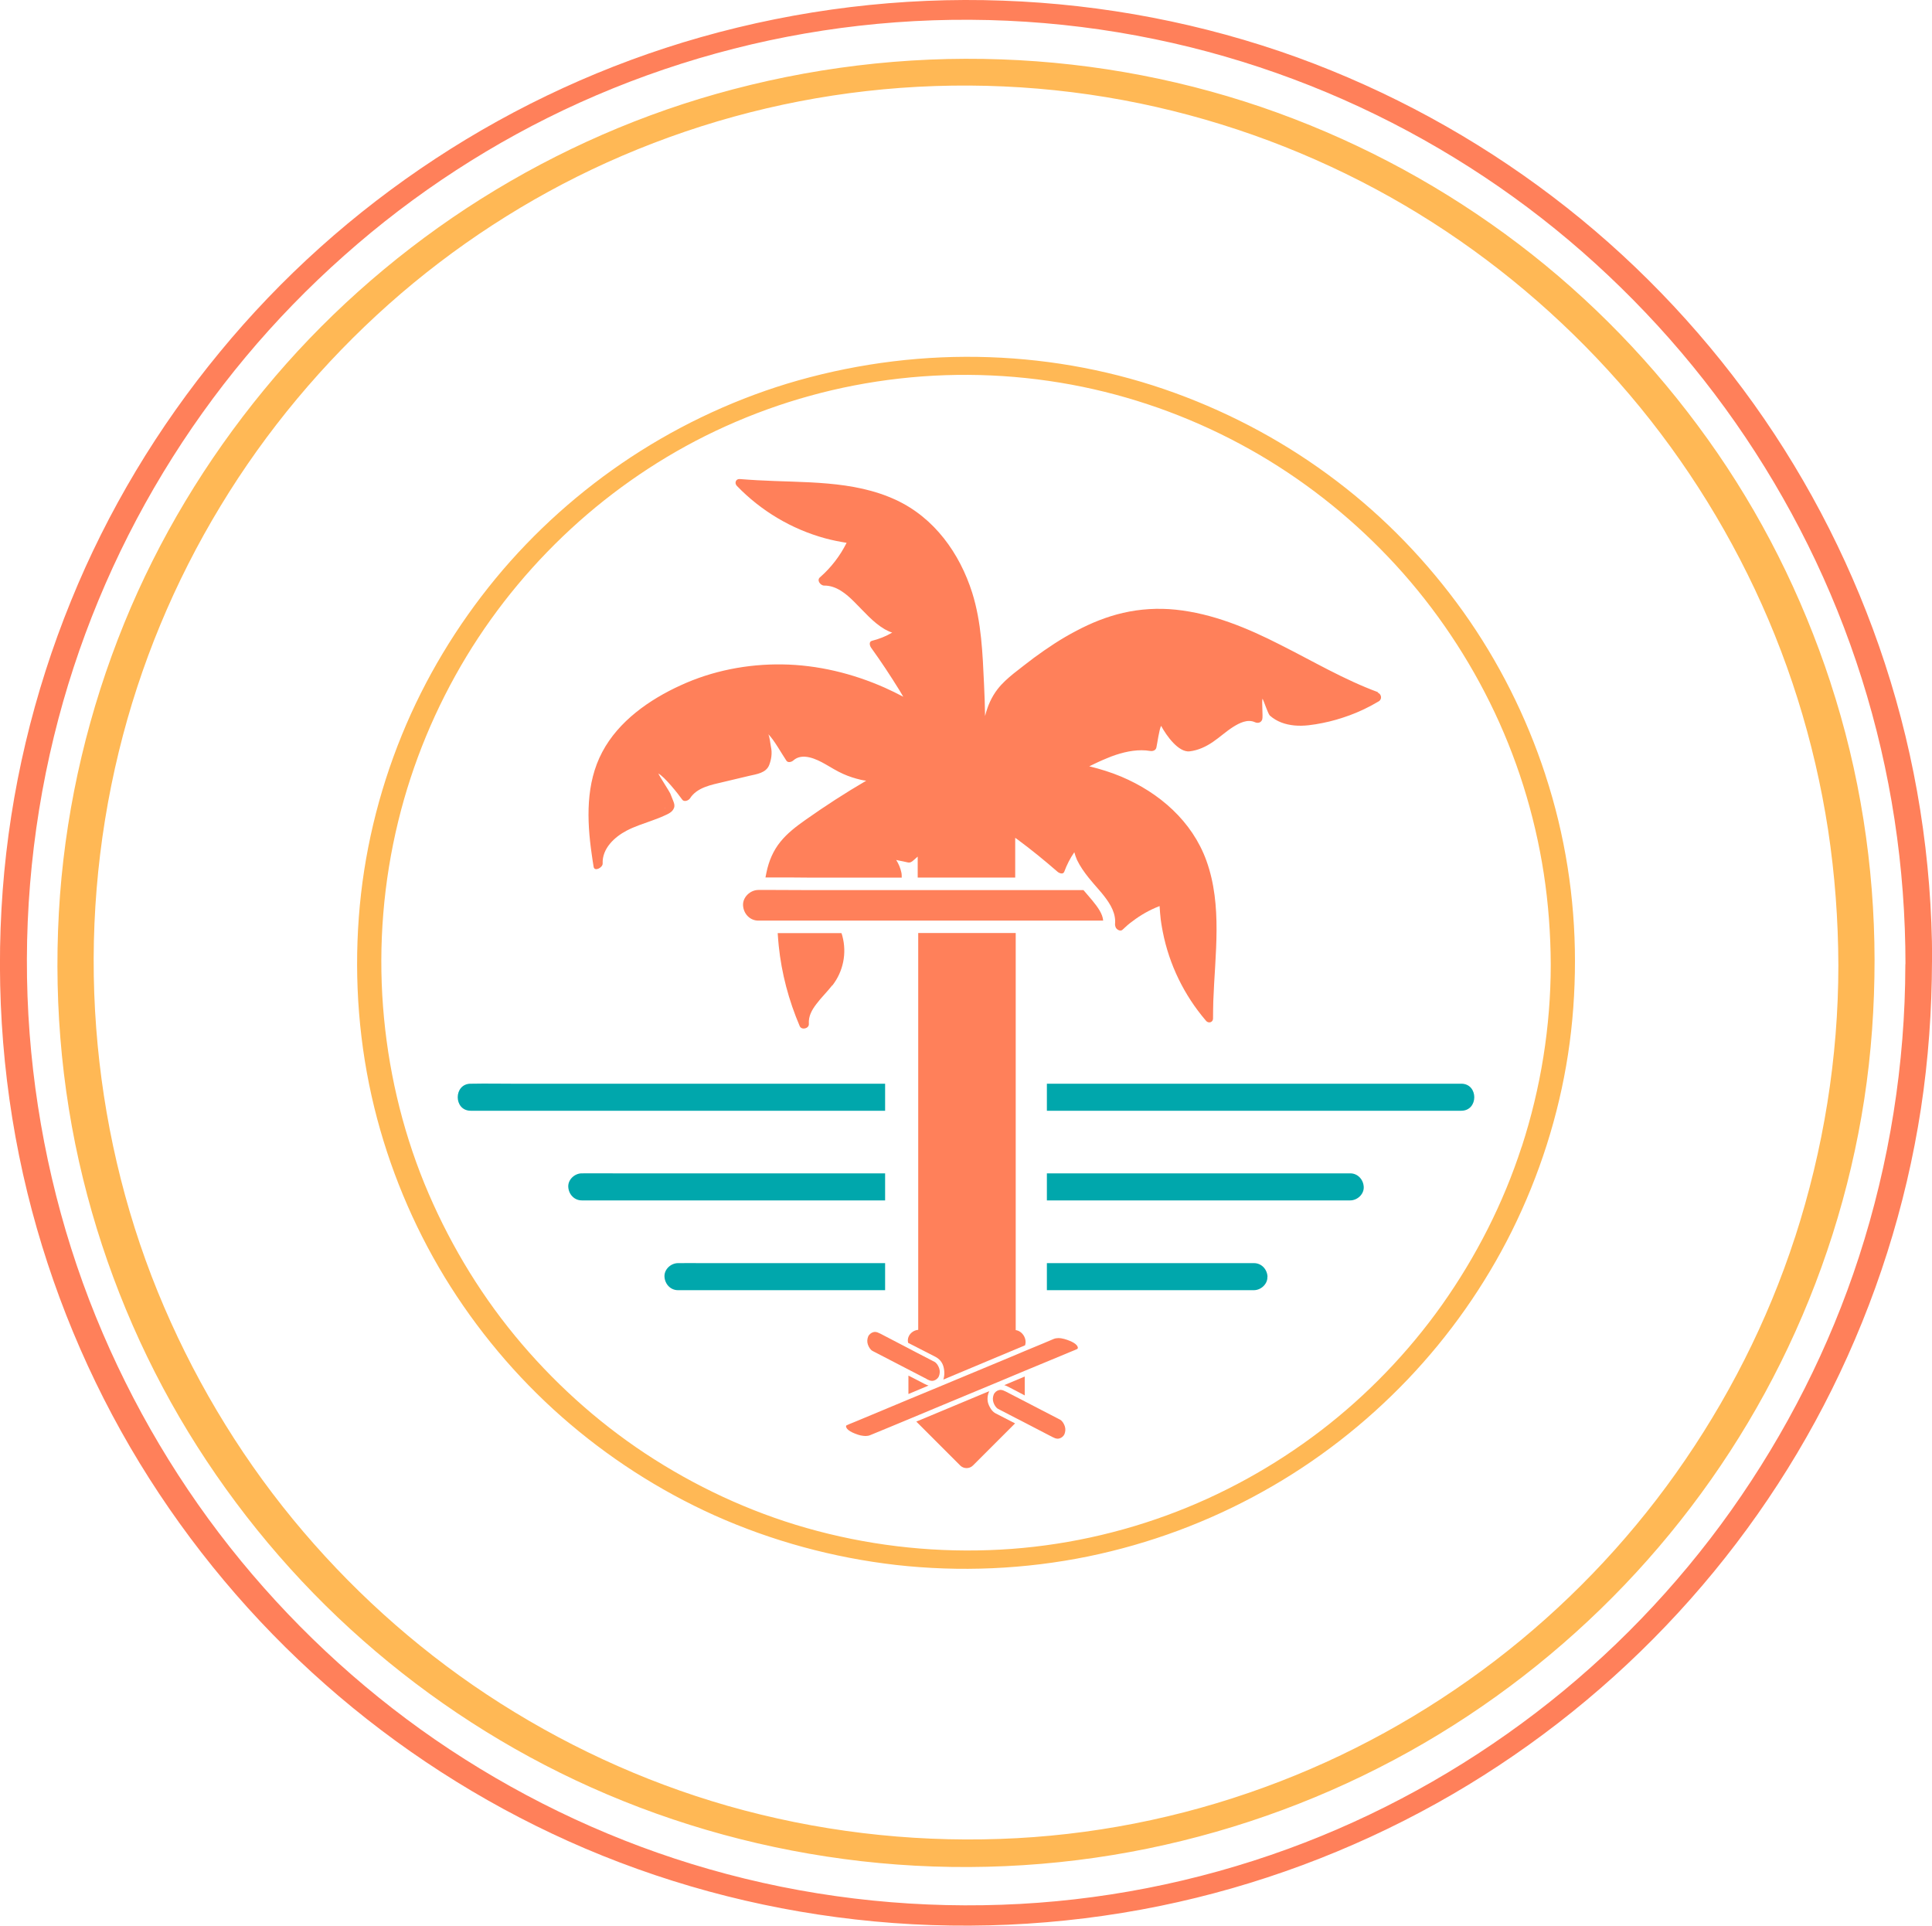 <?xml version="1.0" encoding="UTF-8"?>
<svg xmlns="http://www.w3.org/2000/svg" id="Layer_1" viewBox="0 0 150 149.49">
  <defs>
    <style>.cls-1{fill:#00a7ac;}.cls-2{fill:#ffb855;}.cls-3{fill:#ff805a;}</style>
  </defs>
  <path class="cls-2" d="m142.11,52.96c-2.21-6.74-5.41-13.13-9.54-18.89-4.1-5.73-9.04-10.85-14.66-15.12-5.69-4.32-11.99-7.75-18.7-10.19-6.88-2.5-14.16-3.89-21.47-4.15-7.48-.27-14.97.65-22.16,2.69-6.85,1.94-13.41,4.96-19.37,8.87-5.9,3.88-11.23,8.64-15.71,14.09-4.49,5.46-8.18,11.56-10.85,18.11-2.74,6.73-4.44,13.85-4.99,21.1-.55,7.39.02,14.86,1.79,22.05,1.7,6.92,4.46,13.58,8.17,19.66,3.67,6.01,8.25,11.49,13.54,16.15,5.28,4.66,11.28,8.54,17.71,11.42,6.67,2.99,13.76,4.91,21.02,5.74,7.4.84,14.96.51,22.26-.99,7.1-1.46,13.95-4,20.28-7.53,6.17-3.44,11.83-7.83,16.71-12.94,4.86-5.09,8.97-10.92,12.1-17.22,3.2-6.43,5.41-13.37,6.5-20.47.55-3.58.8-7.2.8-10.82-.01-7.31-1.15-14.6-3.43-21.55Zm-2.75,43.1c-2.12,6.53-5.27,12.72-9.24,18.31-3.91,5.51-8.68,10.45-14.04,14.55-5.43,4.15-11.46,7.48-17.88,9.82-6.58,2.41-13.54,3.78-20.56,4.02-7.14.25-14.28-.61-21.15-2.57-6.63-1.9-12.95-4.84-18.71-8.65-5.65-3.74-10.75-8.37-15.05-13.61-4.35-5.3-7.89-11.29-10.48-17.64-2.65-6.51-4.25-13.46-4.78-20.47-.55-7.2.05-14.48,1.76-21.49,1.64-6.72,4.31-13.15,7.9-19.06,3.54-5.84,7.96-11.12,13.06-15.66,5.04-4.48,10.77-8.21,16.92-10.99,6.4-2.89,13.18-4.76,20.16-5.55,7.06-.8,14.27-.48,21.24.96,6.81,1.41,13.37,3.87,19.43,7.27,5.93,3.33,11.33,7.56,16.02,12.49,4.72,4.96,8.67,10.63,11.71,16.77,3.1,6.25,5.2,12.96,6.26,19.85.53,3.49.79,7.01.8,10.54,0,7.15-1.16,14.3-3.36,21.09Z"></path>
  <path class="cls-3" d="m147.93,74.91c-.01,7.68-1.23,15.36-3.6,22.66-2.28,7.02-5.66,13.67-9.92,19.68-4.22,5.95-9.37,11.29-15.17,15.72-5.84,4.46-12.33,8.04-19.23,10.56-7.12,2.6-14.66,4.08-22.24,4.34-7.67.27-15.36-.65-22.74-2.77-7.13-2.04-13.93-5.2-20.12-9.29-6.08-4.02-11.56-8.99-16.19-14.62-4.68-5.69-8.49-12.12-11.27-18.95-2.85-7-4.57-14.45-5.15-21.99-.59-7.73.05-15.55,1.89-23.09,1.76-7.21,4.63-14.13,8.48-20.48s8.55-11.96,14.04-16.83c5.45-4.85,11.65-8.88,18.29-11.88,6.87-3.1,14.2-5.12,21.69-5.97,7.64-.87,15.43-.52,22.97,1.04,7.32,1.51,14.38,4.16,20.89,7.82s12.19,8.13,17.22,13.42c5.07,5.33,9.32,11.42,12.59,18.01,3.33,6.71,5.6,13.92,6.73,21.33.57,3.73.85,7.5.85,11.28,0,1,2.07.7,2.07-.34-.01-7.82-1.23-15.62-3.67-23.06-2.35-7.18-5.78-13.98-10.17-20.13-4.37-6.11-9.64-11.56-15.62-16.1-6.03-4.58-12.71-8.22-19.82-10.81C93.4,1.81,85.65.33,77.86.05c-7.91-.29-15.85.68-23.46,2.84-7.3,2.07-14.28,5.28-20.61,9.44s-11.95,9.2-16.73,15.01c-4.79,5.81-8.71,12.32-11.54,19.29C2.6,53.79.79,61.39.21,69.11c-.59,7.87.04,15.83,1.92,23.5,1.81,7.37,4.75,14.47,8.7,20.95,3.91,6.41,8.79,12.24,14.42,17.2,5.63,4.97,12.02,9.09,18.87,12.17,7.06,3.17,14.58,5.21,22.27,6.08,7.88.9,15.92.54,23.69-1.05,7.51-1.54,14.77-4.24,21.47-7.97,6.57-3.66,12.6-8.33,17.79-13.77,5.18-5.42,9.55-11.63,12.88-18.34,3.41-6.86,5.76-14.24,6.92-21.81.58-3.8.85-7.64.86-11.48,0-.99-2.07-.7-2.07.34Z"></path>
  <path class="cls-2" d="m119.98,60.14c-1.48-4.52-3.63-8.8-6.39-12.67-2.75-3.84-6.06-7.28-9.82-10.13-3.81-2.9-8.04-5.19-12.54-6.83-4.61-1.68-9.49-2.61-14.39-2.78-5.01-.18-10.03.44-14.86,1.8-4.59,1.3-8.99,3.33-12.98,5.95-3.95,2.6-7.52,5.79-10.53,9.44-3.01,3.66-5.48,7.75-7.27,12.14-1.84,4.51-2.98,9.28-3.34,14.14-.37,4.95.02,9.96,1.2,14.78,1.14,4.64,2.99,9.1,5.47,13.18,2.46,4.03,5.53,7.7,9.07,10.82,3.54,3.12,7.56,5.72,11.87,7.66,4.47,2,9.23,3.29,14.09,3.85,4.96.56,10.03.34,14.92-.66,4.76-.98,9.35-2.68,13.59-5.05,4.14-2.3,7.93-5.25,11.2-8.67,3.26-3.41,6.01-7.32,8.11-11.54,2.14-4.31,3.63-8.96,4.36-13.72.37-2.4.54-4.83.54-7.25,0-4.9-.77-9.79-2.3-14.45Zm-1.84,28.89c-1.42,4.38-3.53,8.52-6.19,12.28-2.62,3.69-5.82,7.01-9.41,9.76-3.64,2.78-7.68,5.01-11.98,6.58-4.41,1.61-9.08,2.53-13.78,2.69-4.78.17-9.57-.41-14.17-1.72-4.45-1.27-8.68-3.25-12.54-5.8-3.79-2.51-7.2-5.61-10.09-9.12-2.92-3.55-5.29-7.57-7.03-11.82-1.78-4.37-2.85-9.02-3.21-13.72-.37-4.83.03-9.7,1.18-14.41,1.1-4.5,2.89-8.81,5.29-12.78,2.37-3.91,5.33-7.45,8.75-10.49,3.38-3,7.22-5.51,11.34-7.37,4.29-1.94,8.83-3.19,13.51-3.72,4.74-.54,9.57-.32,14.24.64,4.56.94,8.96,2.59,13.02,4.87,3.97,2.23,7.6,5.07,10.74,8.37,3.16,3.32,5.81,7.13,7.85,11.24,2.08,4.19,3.49,8.69,4.2,13.31.36,2.34.53,4.7.54,7.06,0,4.79-.77,9.58-2.25,14.14Z"></path>
  <path class="cls-3" d="m72.1,107.56l-.52.22-1.05.44v-1.43l.72.37.52.27c.1.05.21.1.33.14h0Z"></path>
  <path class="cls-3" d="m79.56,104.45c-2.11.88-4.21,1.76-6.32,2.65.11-.33.1-.72-.01-1.07-.1-.31-.32-.55-.61-.7l-2.11-1.08c-.13-.49.27-.97.78-1.01,0-1.45,0-2.89,0-4.34,0-2.95,0-5.89,0-8.84,0-2.31,0-4.61,0-6.92v-10.71h7.57c0,10.27,0,20.55,0,30.83.53.07.9.69.72,1.19Z"></path>
  <path class="cls-3" d="m78.8,110.51l-3.26,3.26c-.27.27-.72.27-.99,0l-3.41-3.41.1-.04,1.92-.8,3.28-1.37.37-.15s-.04.07-.05.11c-.11.29-.12.61-.02.89.06.16.23.56.57.73l.72.37.72.37.06.03Z"></path>
  <path class="cls-3" d="m79.56,106.87v1.46l-.76-.4-.52-.27c-.1-.05-.2-.1-.31-.13l1.6-.67Z"></path>
  <path class="cls-3" d="m71.96,107.06c-.17-.09-.35-.18-.52-.27-.3-.16-.61-.31-.91-.47-.45-.23-.9-.47-1.35-.7-.48-.25-.95-.49-1.43-.74-.17-.09-.3-.3-.37-.51-.07-.2-.05-.42.02-.6.07-.18.25-.31.4-.35.05-.01.09-.02.13-.02.14,0,.27.06.41.13.17.09.35.18.52.27.56.29,1.11.58,1.67.87.2.1.39.2.59.31.48.25.95.49,1.43.74.17.09.3.3.37.51.07.2.05.42-.02.6-.07.18-.25.31-.4.35-.05.01-.09.02-.13.02-.14,0-.27-.06-.41-.13h0Zm6.13.97c.17.09.35.18.52.27.32.16.64.33.95.49.44.23.87.45,1.31.68.48.25.95.49,1.43.74.17.09.3.3.37.51.07.2.05.42-.02.6-.07.18-.24.31-.4.35-.05.01-.09.02-.13.02-.14,0-.27-.06-.41-.13-.17-.09-.35-.18-.52-.27-.69-.36-1.39-.72-2.08-1.08l-.18-.09c-.48-.25-.95-.49-1.43-.74-.17-.09-.3-.3-.37-.51-.07-.2-.05-.42.02-.6.07-.18.24-.31.4-.35.05-.01.09-.02.13-.02.14,0,.27.06.41.13h0Zm5.54-3.29s-.02,0-.03,0c-.2.1-.42.17-.62.26-.44.18-.88.37-1.32.55-.7.29-1.4.58-2.1.87-.64.27-1.27.53-1.91.8-1.55.64-3.09,1.29-4.64,1.93-.73.3-1.45.6-2.18.91-.55.23-1.11.46-1.66.69-.53.22-1.07.44-1.6.66-.12.05-.24.07-.37.07-.12,0-.23-.02-.35-.04-.04,0-.08-.02-.12-.03-.04-.01-.08-.02-.11-.03-.04-.01-.07-.02-.11-.04-.04-.01-.07-.03-.11-.04-.03-.01-.07-.03-.1-.04-.17-.07-.41-.19-.53-.34-.05-.06-.15-.23-.02-.28,0,0,.02,0,.03-.01.2-.1.42-.17.62-.26.44-.18.88-.37,1.32-.55.94-.39,1.87-.78,2.8-1.17.4-.17.8-.33,1.21-.5,1.55-.64,3.09-1.29,4.64-1.93,1.06-.44,2.12-.88,3.18-1.33.22-.09.44-.18.65-.27.53-.22,1.07-.44,1.6-.67.12-.05.24-.07.37-.07.31,0,.63.11.9.22.17.07.41.19.53.34.05.06.15.23.02.29h0Z"></path>
  <path class="cls-3" d="m64.61,76.5c-.39.5-.85.94-1.23,1.45-.36.47-.62.95-.58,1.54.02.37-.57.5-.71.17-.85-1.99-1.41-4.09-1.63-6.24-.03-.32-.06-.65-.08-.98h4.95c.03.07.05.15.07.22.36,1.34.07,2.76-.78,3.85h0Z"></path>
  <path class="cls-3" d="m85.65,71.48c-.03-.52-.42-1.06-.84-1.57-.15-.18-.29-.35-.45-.53-.08-.09-.16-.19-.24-.28h-21.46c-.83,0-1.66-.01-2.49-.01-.28,0-.57,0-.85,0-.13,0-.26,0-.39,0h-.05c-.62,0-1.22.55-1.19,1.19.03.64.52,1.19,1.19,1.19h26.78Z"></path>
  <path class="cls-3" d="m107,53.74c-2.66-.98-5.1-2.43-7.61-3.69-2.55-1.3-5.24-2.42-8.11-2.72-1.37-.14-2.75-.06-4.09.25-1.26.29-2.47.78-3.62,1.39-1.16.6-2.25,1.33-3.3,2.1-.54.4-1.06.82-1.59,1.23-.44.36-.87.74-1.22,1.19-.49.63-.79,1.34-.98,2.1-.01-.83-.04-1.65-.08-2.47-.11-2.38-.2-4.82-.92-7.11-.97-3.06-2.94-5.81-5.9-7.19-3.36-1.57-7.19-1.33-10.81-1.54-.44-.02-.88-.06-1.33-.09-.31-.03-.44.31-.23.53,1.87,1.94,4.25,3.36,6.85,4.07.55.15,1.11.26,1.67.35-.51,1.02-1.21,1.93-2.07,2.68-.27.23.04.64.33.64.94-.01,1.71.64,2.34,1.27.75.74,1.44,1.58,2.36,2.12.19.1.38.2.58.26-.49.29-1.02.5-1.58.64-.25.07-.16.39-.06.53.78,1.08,1.51,2.19,2.21,3.32.1.16.19.32.29.49-.47-.25-.94-.48-1.43-.7-2.5-1.11-5.22-1.77-7.96-1.81-2.71-.04-5.44.49-7.91,1.63-2.41,1.1-4.81,2.78-6.07,5.17-1.29,2.42-1.2,5.29-.82,7.93.04.33.1.66.15.99.07.39.71.05.7-.26-.05-1.16.91-2.06,1.87-2.56.61-.32,1.28-.53,1.94-.77.33-.12.66-.24.98-.39.29-.13.63-.27.75-.6.07-.19.01-.36-.06-.54-.07-.19-.15-.38-.23-.58-.07-.16-.86-1.38-.93-1.55.46.22,1.57,1.61,1.86,2.03.14.2.49.07.6-.1.55-.86,1.66-1.05,2.58-1.27l2.02-.48c.57-.13,1.31-.22,1.55-.84.17-.44.24-.93.14-1.39-.04-.16-.11-.9-.22-1,.4.33,1.12,1.63,1.42,2.06.13.18.41.09.54-.03.7-.62,1.79-.1,2.47.29.46.26.91.55,1.39.76.44.2.91.35,1.39.46.13.03.27.05.4.07-1.61.94-3.17,1.95-4.7,3.03-.71.5-1.41,1.03-1.96,1.71-.56.69-.9,1.5-1.08,2.37-.03.14-.05.26-.08.4.23,0,.47,0,.72,0,.42,0,.83,0,1.25,0,.41,0,.82.01,1.24.01h7.37c0-.13,0-.27-.03-.4-.07-.34-.21-.67-.4-.97.18.04.35.08.53.11.12.03.24.05.36.08.19.04.31-.03.45-.16.11-.1.22-.2.33-.29v1.63h7.57v-3.09c.06.04.12.08.18.13,1.07.79,2.1,1.63,3.11,2.51.07.06.2.13.32.13.09,0,.16-.04.2-.14.2-.54.46-1.05.78-1.51.05.2.13.41.21.6.24.5.56.95.91,1.39.26.32.54.64.81.95.06.07.12.14.18.21.51.62,1.04,1.35,1.06,2.18,0,.09,0,.18-.01.27,0,.07.02.15.05.23.01.02.03.05.04.07.08.1.2.18.32.18.07,0,.14-.02.19-.08.25-.24.5-.46.77-.65.64-.49,1.34-.88,2.09-1.17.02.35.05.7.09,1.05.03.21.06.43.1.64.02.11.04.21.06.32.5,2.54,1.66,4.92,3.35,6.89.07.09.17.13.26.13.15,0,.29-.11.29-.31,0-.44.01-.88.02-1.33.13-3.62.72-7.42-.53-10.9-1.11-3.08-3.66-5.29-6.62-6.54-.81-.34-1.63-.59-2.48-.8.45-.22.89-.43,1.36-.62.23-.1.47-.19.71-.27.86-.28,1.77-.45,2.67-.3.2.03.42-.05.47-.26.07-.3.22-1.44.37-1.69.41.76,1.34,2.07,2.21,1.98.66-.08,1.27-.36,1.82-.74.53-.36,1-.8,1.55-1.15.49-.31,1.13-.64,1.71-.37.23.1.48.03.56-.22.07-.25-.05-1.36.02-1.61.1.16.43,1.18.57,1.31.54.48,1.2.7,1.91.77.73.07,1.47-.05,2.18-.19.72-.14,1.42-.35,2.11-.6.78-.29,1.53-.65,2.25-1.08.3-.18.21-.58-.09-.69m-55.32,8.99s-.02,0-.02-.02c.02-.01.03-.01.02.02"></path>
  <path class="cls-1" d="m68.72,84.13v2.1h-32.17c-1.35,0-1.35-2.1,0-2.1h.13c1-.02,1.99,0,2.99,0h29.05Z"></path>
  <path class="cls-1" d="m113.45,86.23s-.09,0-.13,0c-1,.01-1.99,0-2.99,0h-29.05v-2.1h32.17c1.35,0,1.35,2.1,0,2.1Z"></path>
  <path class="cls-1" d="m68.72,91.09v2.1h-23.55c-.59,0-1.02-.48-1.05-1.05-.03-.57.5-1.05,1.05-1.05h.1c.77-.01,1.55,0,2.32,0h21.13Z"></path>
  <path class="cls-1" d="m105.88,92.14c.03.57-.5,1.05-1.05,1.05h-.1c-.77.01-1.55,0-2.32,0h-21.13v-2.1h23.55c.59,0,1.02.48,1.05,1.05Z"></path>
  <path class="cls-1" d="m68.72,98.06v2.1h-16.08c-.59,0-1.02-.48-1.05-1.05-.03-.57.5-1.05,1.05-1.05h.07c.58-.01,1.16,0,1.74,0h14.26Z"></path>
  <path class="cls-1" d="m98.4,99.11c.03.57-.5,1.05-1.05,1.05h-.07c-.58,0-1.16,0-1.74,0h-14.26v-2.1h16.08c.59,0,1.02.48,1.05,1.05Z"></path>
</svg>
